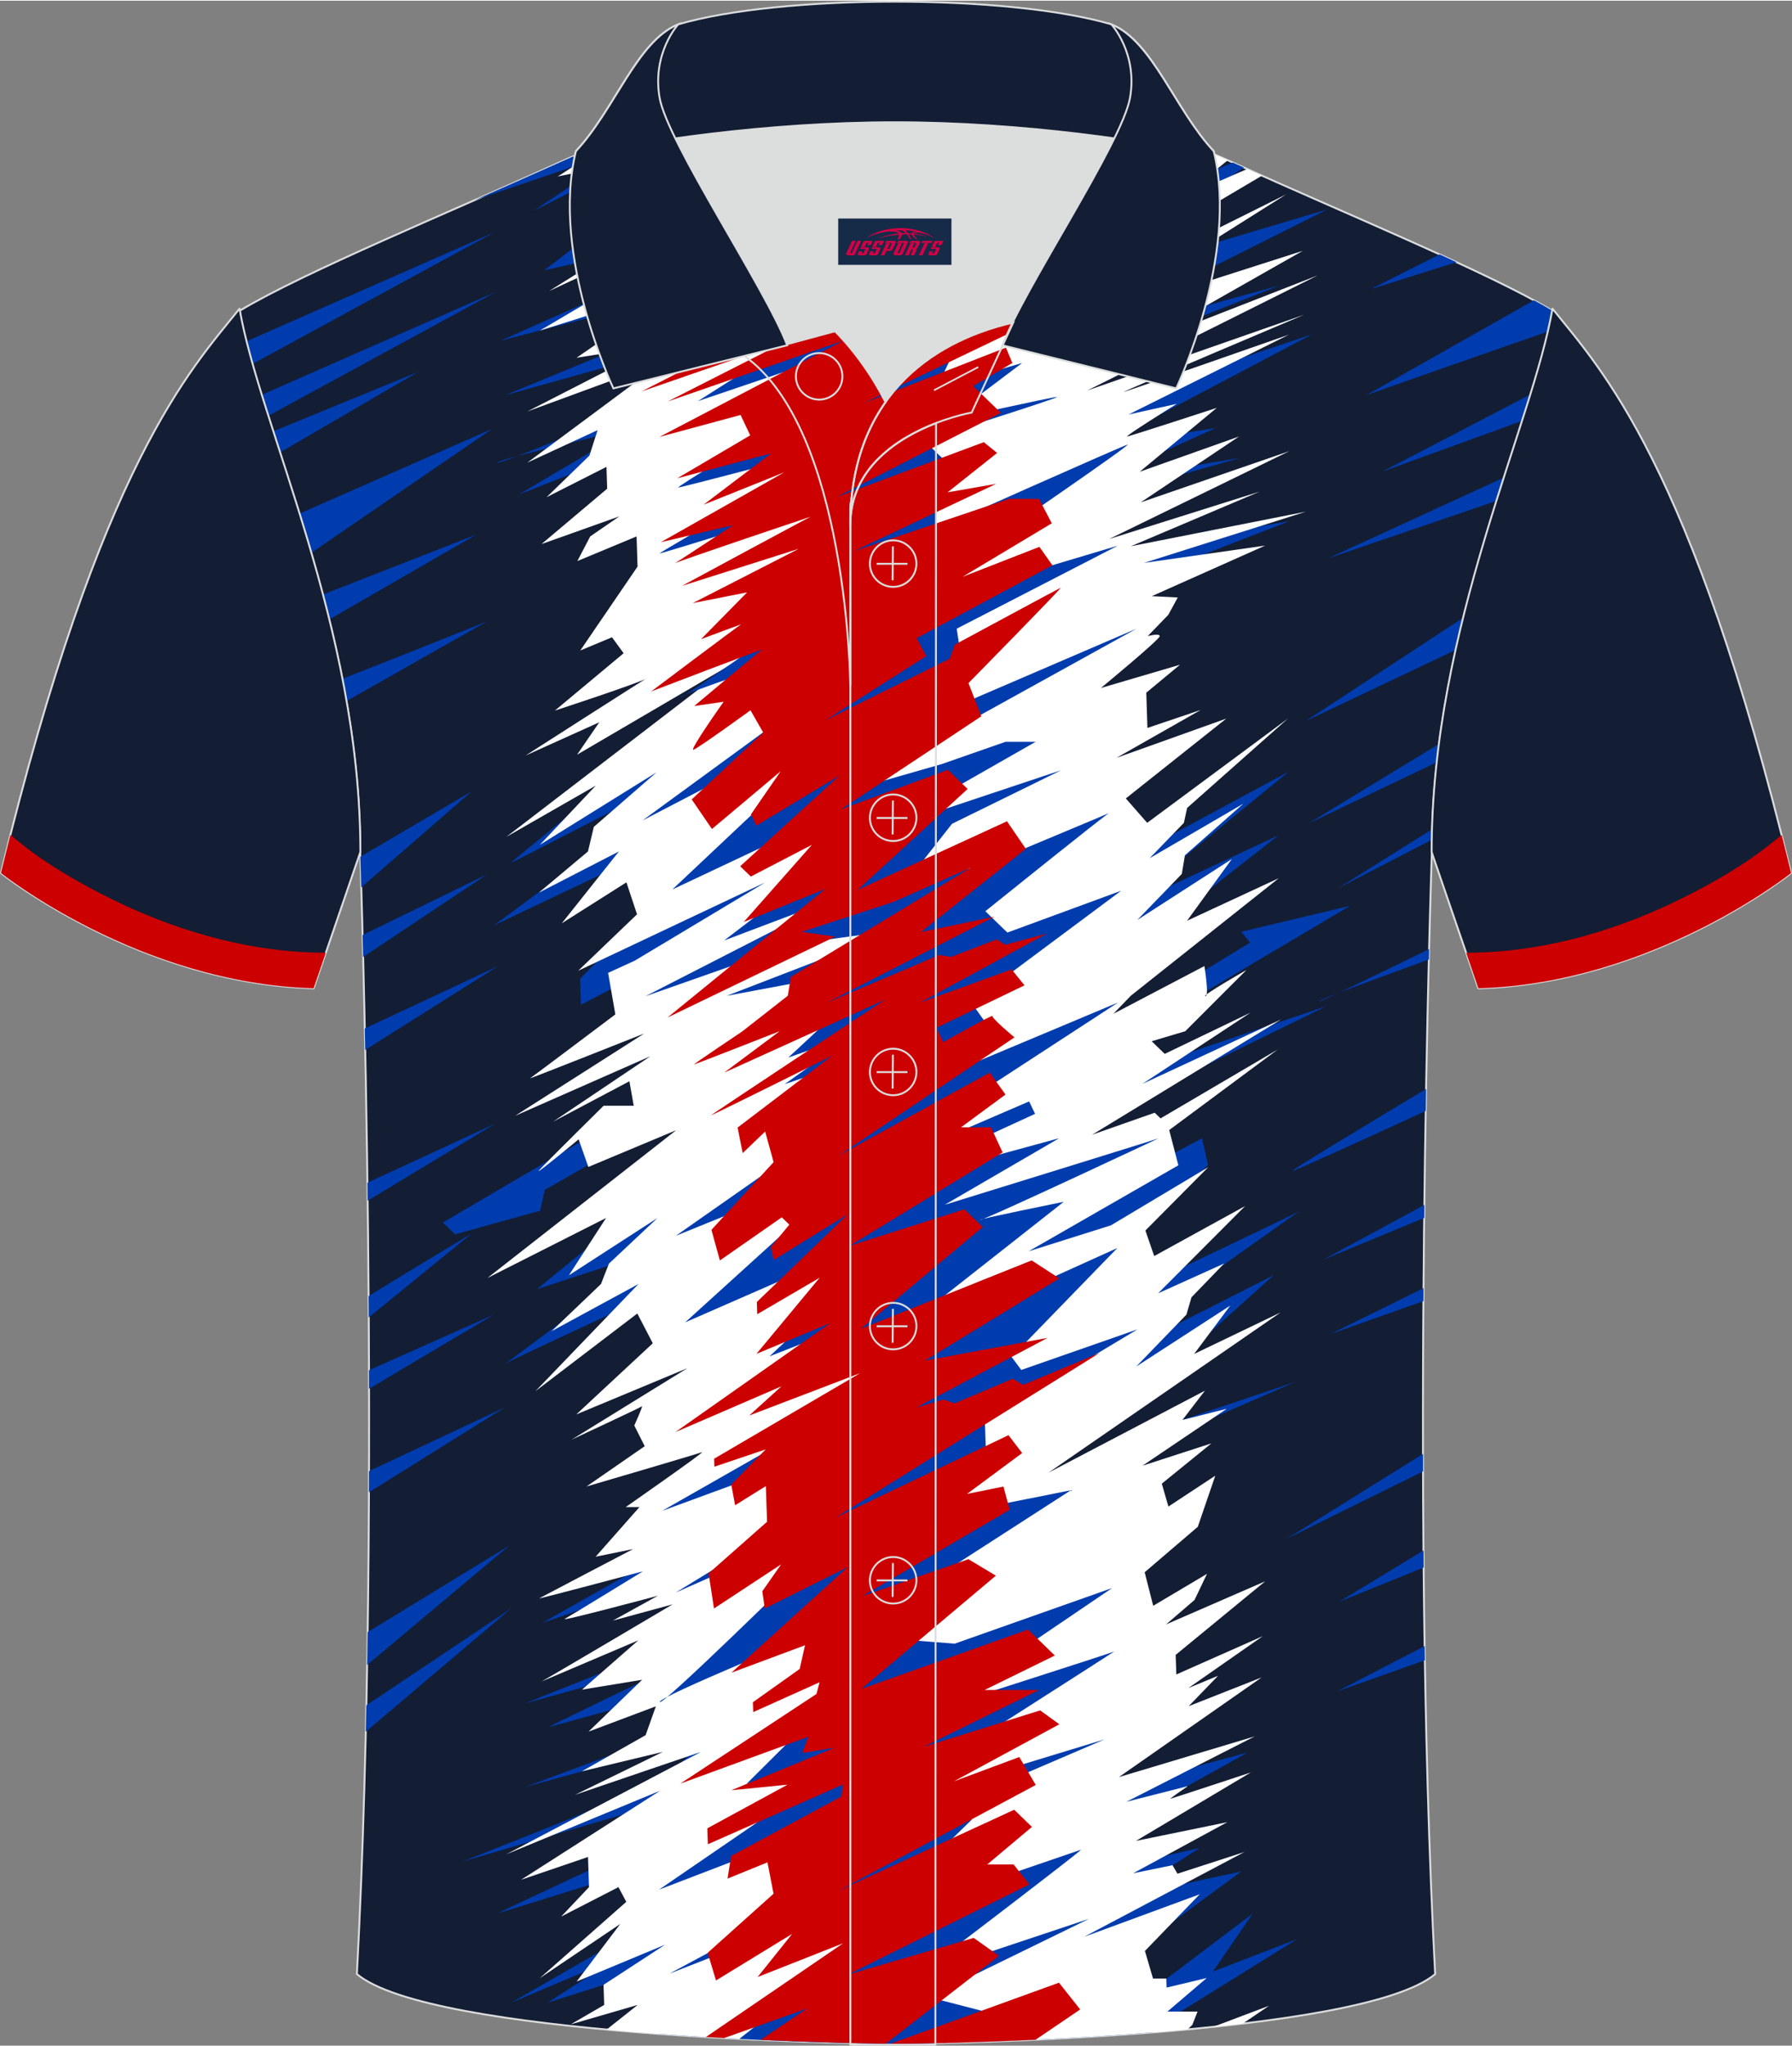<?xml version="1.0" encoding="utf-8"?>
<!-- Generator: Adobe Illustrator 24.0.1, SVG Export Plug-In . SVG Version: 6.00 Build 0)  -->
<svg xmlns="http://www.w3.org/2000/svg" xmlns:xlink="http://www.w3.org/1999/xlink" version="1.1" id="图层_1" x="0px" y="0px" width="379.8px" height="433.5px" viewBox="0 0 379.9 433.32" enable-background="new 0 0 379.9 433.32" xml:space="preserve">
<rect x="0" y="0" width="379.9" height="433.32" fill="#808080" stroke="none"/>
<path fill-rule="evenodd" clip-rule="evenodd" fill="#131D34" stroke="#DCDDDD" stroke-width="0.4" stroke-miterlimit="22.926" d="  M189.95,432.93c9.72,0.03,98.71-1.66,114.3-14.77c-5.38-101.05-0.7-237.78-0.7-237.78c0-47.64,21.3-89.97,25.58-114.65  c-13.67-8.23-45.42-21.25-67.35-31.25c-30.13-13.66-34.26-7.75-71.42-7.75c-37.15,0-42.11-5.92-72.24,7.75  C96.2,44.46,64.45,57.49,50.78,65.72c4.28,24.68,25.58,67.01,25.58,114.65c0,0,4.68,136.73-0.7,237.78  C91.25,431.26,180.23,432.96,189.95,432.93z"/>
<g>
	<path fill-rule="evenodd" clip-rule="evenodd" fill="#003CAE" d="M100.68,42.23c12.3-4.11,36.63-12.42,35.55-12.42   c-1.42,0-22.98,14.67-22.98,14.67l35.52-18.1l2.72,3.19l-36.14,27.56l32.45-7.24l-3.47,7.24c0,0-7.4,1.54-8.11,1.66   c-0.71,0.12-30.08,13.25-30.08,13.25l35.65-9.22l0.21,6.39l-35.01,14.42l39.85-11.12c0,0-12.78,12.58-13.12,13.56   c-0.34,0.98-28.58,12.59-28.32,11.81c0.26-0.78,28.1-7.17,28.1-7.17l-23.57,13.96l23.72-9.34l1.78,14.89l4.98,14l-0.99,14.89   l21.89-7.95l-16.64,25.26l-12.91,7.11c0,0-23.9,19.29-23.45,19.17c0.45-0.11,42.82-21.99,42.82-21.99l-19.63,15.45l-26.82,19.79   l40.15-19.06l-5.44,7.78l-0.3,6.32l-16.11,16.24l0.18,5.53l19.74-10.26l-5.14,18.88l2.83,10.14l-12.22,7.16l-34.5,20.23l2.62,2.5   l18.01-5.01l0.98-4.4l18.49-10.6l13.73-7.87l-8.47,18.75l-25.4,20.75l29.02-9.47l-11.72,7.33c0,0-24.77,18.61-24.22,18.05   c0.55-0.56,36.33-17.03,36.33-17.03l0.62,12.18l6.11,2.31l1.26,4.06c0,0-14.17,13.59-13.12,13.56c1.04-0.03,13.49,0.66,13.49,0.66   l-4.57,8.76l-1.62,13.1l-30.57,17.26l32.34-11.28l-2.89,15.11l-33.07,13.2l35.77-9.92c0,0-31.2,15-30.64,14.89   c0.56-0.11,27.39-7.52,27.39-7.52l1.71,7.52l-34.21,12.74c0,0,37.63-10.47,37.35-9.25c-0.28,1.22-6.95,5.68-6.35,6.56   c0.6,0.88-44.25,18.48-44.25,18.48l46.59-13.65l-8.02,10.04c0,0-31.55,14.66-30.99,14.55c0.56-0.11,35.84-11.17,35.84-11.17   l-4.01,6.6l-1.18,7.49l-27.84,16.02c0,0,26.21-11.05,24.42-10.38c-1.79,0.68-16.7,10.38-16.7,10.38l24.56-7.78l-1.36,14.36   c23.85,1.77,46.09,2.14,50.68,2.13c4.83,0.01,29.24-0.4,54.5-2.42l1.08-1.45l29.45-18.32l-17.88,6.89l8.46-12.3l-24,18.14   l-2.56-9.29l24.14-17.77l-25,5.41l16.17-10.38l-19.71,4.42l3.12-9.75l26.71-14.87l-29.76,7.94l2.41-7.33l2.4-21.18l-3.8-24.25   l0-13.11l5.66-6.16l33.19-14.44l-31.48,10.56l-11.15,7.49l-10.88,3.97l2.35-13.81l25.95-12.27l20.69-18.59l-31.33,15.88l5.45-7.24   c0,0,31.75-22.56,31.31-22.2c-0.44,0.36-34.65,16.6-34.65,16.6l-1.62-9.63l16.9-16.75l-1.27-5.66l-17.6,9.36l-10.72-7.79l3.36-4.4   l51.29-25.15l-48.87,16.5l5.86-9.28l48.08-28.5l-23.08,5.5l1.84,2.31l-16.46,10.02l-19.53,9.84l4.76-11.64l11.99-11.13l25.3-19.85   l-33.55,15.68l35.76-29.2l-34.13,18.39l-5.73-16.82l-7.43-12.39l6.75-16.08l4.54-12.14l36.07-13.98l-39.81,6.55l3.09-12.53   l26.36-7.44l-30.18,4.96l24.9-11.28l-24.24,3.72l44.68-23.57l-46.19,15.45l-7.34-3.83l5.46-5.64l41.2-16.35l-35.76,9.81l13.76-9.81   l32.17-16.13l-34.06,10.15l-6.42-6.54l10.57-4.29l12.19-8.17l-1.92-0.87l-0.43-0.19l-18.57,7.54l11.94-10.39   c-1.53-0.62-2.99-1.17-4.38-1.68l-13.09,4.85l0.37-8.3c-12.65-2.13-22.81,0.43-47.24,0.43c-37.15,0-42.11-5.92-72.24,7.75   C112.76,36.92,106.81,39.54,100.68,42.23z"/>
	<path fill-rule="evenodd" clip-rule="evenodd" fill="#FFFFFF" d="M128.6,429.91l6.59-5.22l-14.2,4.12l7.1-4.12l-0.14-4.26   l13.06-8.51l-18.76,7.81l9.25-12.2l-17.08,11.5l18.35-16.18l-1.66-3.12l-12.14,6.24l5.9-6.24l-0.21-6.39l-14.18,4.83l29.47-18.87   l-32.63,13.48l41.3-21.71l-26.67,9.08l18.58-9.08l-17.18,4.12l13.52-7.66l2.17-6.11l-14.27,5.36l11.36-10.99l-12.74,2.09   l11.92-10.44c0,0-21.14,8.99-20.52,8.72c0.63-0.27,27.81-16.35,27.81-16.35l-12.69,3.45l9.55-5.27c0,0-21.07,5.63-19.73,4.9   c1.34-0.73,16.57-10.08,16.57-10.08s-22.42,5.99-21.98,5.72c0.45-0.27,19.91-10.44,19.91-10.44l-7.96,1.63l9.29-10.52h-2.91   c0,0,17.32-12.08,16.15-11.63c-1.17,0.45-24.47,7.27-24.47,7.27l12.35-8.54l-2.21-4.38c0,0,1.96-4.36,1.61-4.07   c-0.35,0.29-14.88,7.05-14.88,7.05l24.54-15.14l-23.57,9.81l16.22-15.08l-3.28-6.31l-21.6,16.46l21.85-22.71l-18.41,9.99   l10.46-9.99l1.68-4.31l10.3-9.68l-18.79,12.15l7.89-12.15l-25.16,12.72l40.02-31.32l-18.62,7.79l-2.06-5.86   c0,0-9.66,8.01-8.36,6.54c1.31-1.47,13.65-13.65,13.65-13.65h6.39l-0.92-5.19l-16.19,8.57l20.64-13.87l-28.69,12.63l27.37-17.44   c0,0-24.72,9.81-24.17,9.47c0.55-0.34,18.06-13.53,18.06-13.53l-1.53-8.8l5.66-2.59l27.66-16.58l-39.66,18.72l12.47-11.96   l-2.25-6.77l-13.7,8.68l12.11-15.23l-16.99,8.75l10.43-8.75l1.24-5.21l13.3-11.56l-24.74,15.37l11.86-12.55l-18.96,10.86   l47.5-36.44l-32.51,19.03l4.71-6.87l-15.63,7.05c0,0,26.93-17.27,25.72-16.39c-1.2,0.88-19.51,6.87-19.51,6.87l14.58-12.16   l-2.47-3.38l-6.72,2.8l12.14-17.78l-0.21-6.39l-12.55,5.22l2.72-5.22l6.18-4.25l-16.5,5.87l13.92-11.73l-0.15-4.63l-12.7,6.43   l9.08-8.8l1.74-5.41l-14.89,6.88l28.85-21.43l-28.87,10.6l27.51-14.1l-17.06,2.71l13.83-9.52l0.39-3.16l-22.01,6.93l25.43-15.02   l-9.15,2.74c0,0-1.52-2.24-1.98-1.91c-0.46,0.32-12.34,5.81-12.34,5.81l27.73-17.32l-22.65,9.31l15.89-15.09   c0,0,12.42-10.47,11.63-10.24c-0.78,0.23-16.95,6.09-16.95,6.09s-14.33,3.16-13.78,2.93c0.33-0.13,6.5-4.21,11.52-7.54   c20.54-7.28,28.77-2.96,60.53-2.96c31.81,0,39.42-4.33,59.85,2.99L237.5,41.03c0,0,8.26-4.51,17.43-9.5   c1.69,0.69,3.48,1.45,5.36,2.28c-5.37,4.32-9.78,7.88-9.78,7.88s6.57-2.86,13.89-6.02c1.03,0.46,2.07,0.93,3.13,1.41l-21.6,12.77   l3.07,2.97l23.69-11.79l-18.79,11.84l0.23,7.19L276.19,53l-36.27,20.59l39.4-15.37l-48.84,24.39l46-16.07   c0,0-39.36,16.64-38.24,16.36c1.12-0.28,34.99-12.13,34.99-12.13l-33.99,16.92l10.22-2.26c0,0-11.33,7.05-10.49,6.91   c0.84-0.14,18.98-6.06,18.98-6.06l-16.34,13.54l21.05-7.47l-20.84,13.96l31.51-10.86l-38.17,18.61L267,104.04l-27.26,11.56   l37.12-7.33l-34.33,10.86l25.68-3.67l-24.04,10.72l5.51,0.28l-2,3.67l-4.37,4.52c0,0,2.52-0.7,2.55,0   c0.02,0.7-12.47,10.99-12.47,10.99l16.76-4.93l-7.14,5.92l0.24,7.47l11.3-3.81l-17.86,10.15l23.28-8.32l-21.3,16.92l4.53,5.17   l29.85-22.11l-21.38,18.95l-0.69,3.16l-7.26,7.5l19.87-11.56l-12.39,10.94l-0.66,3.95l-9.44,9.76l20.05-12.92l-9.5,13.08   l19.45-9.02l-31.36,24.9l-3.71,3.84l19.3-10.12c0,0,1.06,6.5,0.21,6.39c-0.85-0.11,8.7-5.55,8.7-5.55l-12.97,12.97l-7.12,2.12   l2.77,2.68l18.19-8.74l-22.91,15.09l29.45-13.68l-40.1,24.45l13.24-4.65l1.24,1.2l24.83-14.59l-22.99,17.06l1.94,7.47l-31.74,18.22   l17.45-5.5l20.62-12.32l-13.32,13.42l1.87,5.41l19.28-10.6l-18.46,18.5l14.01-6.32l-6.93,7.16l-1.07,3.67l-10.64,11l19.94-12.92   l-7.67,10.26l18.33-8.8l-49.2,33.95l33.16-17.37l-4.76,6.2l9.4-2.37l-17.88,12.07l14.62-4.74l-10.52,8.54l1.4,4.85l9.94-6.54   l-3.71,10.83l-11.26,9.63l1.81,7.11l11.4-6.77l-2.64,5.53l-6.04,5.19l21.02-9.14l-18.98,15.59l0.14,4.15l18.33-8.12l-15.79,11.01   l6.32-2.62l-6.24,6.45l15.46-6.09l-30.26,21.12l28.8-8.63l-27.2,13.86l13.03-3.32c0,0-4.03,2.74-3.67,2.67   c0.36-0.07,17-5.56,17-5.56l-24.34,14.5l19.36-3.97l-19.95,10.83l8.34-1.71l1.05,1.8l14.2-4.6l-34,17.98l24.52-9.02l-11.62,12.01   l1.72,5.84h2.82l0.06,1.92l8.51-2.03l-8.34,7.11h6.39l-1.11,2.82c0,0-0.43,0.41-0.99,0.95c-27.66,2.57-56.47,3.07-61.76,3.05   C184.68,432.94,156.13,432.45,128.6,429.91L128.6,429.91z M257.19,429.34c2.11-0.22,4.21-0.45,6.28-0.7l5.57-3.77   C269.04,424.87,262.68,427.25,257.19,429.34z"/>
	<g>
		<path fill-rule="evenodd" clip-rule="evenodd" fill="#003CAE" d="M52.17,72.21L104.95,49l-51.5,28.02    C52.98,75.36,52.55,73.76,52.17,72.21z"/>
		<path fill-rule="evenodd" clip-rule="evenodd" fill="#003CAE" d="M55.39,83.56l49.97-21.97L56.79,88.01    C56.3,86.49,55.84,85.01,55.39,83.56z"/>
		<path fill-rule="evenodd" clip-rule="evenodd" fill="#003CAE" d="M63.42,108.72l40.95-18.01l-38.43,26.33    C65.11,114.22,64.27,111.44,63.42,108.72z"/>
		<path fill-rule="evenodd" clip-rule="evenodd" fill="#003CAE" d="M57.84,91.28l30.81-12.63L59.29,95.78    C58.8,94.25,58.31,92.75,57.84,91.28z"/>
		<path fill-rule="evenodd" clip-rule="evenodd" fill="#003CAE" d="M68.4,125.86l32.61-12.75l-31.25,18.03    C69.31,129.36,68.86,127.6,68.4,125.86z"/>
		<path fill-rule="evenodd" clip-rule="evenodd" fill="#003CAE" d="M72.55,143.71c11.4-4.45,30.72-12.19,30.72-12.19l-29.84,16.91    C73.15,146.84,72.86,145.27,72.55,143.71z"/>
		<path fill-rule="evenodd" clip-rule="evenodd" fill="#003CAE" d="M76.39,181.39l23.6-13.84l-23.4,20.33    C76.5,184.77,76.43,182.57,76.39,181.39z"/>
		<polygon fill-rule="evenodd" clip-rule="evenodd" fill="#003CAE" points="76.87,197.99 103.35,185.07 76.98,202.64   "/>
		<polygon fill-rule="evenodd" clip-rule="evenodd" fill="#003CAE" points="77.33,217.79 105.65,204.54 77.42,222.33   "/>
		<polygon fill-rule="evenodd" clip-rule="evenodd" fill="#003CAE" points="77.89,250.47 105.07,237.9 77.94,254.28   "/>
		<path fill-rule="evenodd" clip-rule="evenodd" fill="#003CAE" d="M78.14,274.5c6.79-4.26,21.86-13.26,21.86-13.26l-21.83,17.77    L78.14,274.5z"/>
		<polygon fill-rule="evenodd" clip-rule="evenodd" fill="#003CAE" points="78.22,290.2 104.73,278.39 78.23,294.14   "/>
		<polygon fill-rule="evenodd" clip-rule="evenodd" fill="#003CAE" points="78.23,311.58 107.03,298.07 78.21,316.08   "/>
		<path fill-rule="evenodd" clip-rule="evenodd" fill="#003CAE" d="M77.94,345.69l30.05-18.35l-30.16,25.32    C77.87,350.34,77.9,348.01,77.94,345.69z"/>
		<path fill-rule="evenodd" clip-rule="evenodd" fill="#003CAE" d="M77.66,361.2l30.75-20.56L77.54,366.8    C77.58,364.94,77.63,363.07,77.66,361.2z"/>
	</g>
	<g>
		<path fill-rule="evenodd" clip-rule="evenodd" fill="#003CAE" d="M305.2,53.76c-7.48,3.74-14.59,7.36-14.59,7.36l18.17-5.71    C307.6,54.86,306.41,54.31,305.2,53.76z"/>
		<path fill-rule="evenodd" clip-rule="evenodd" fill="#003CAE" d="M325.19,63.48c-15.75,8.91-36.1,20.42-35.57,20.15    c0.53-0.27,22.04-7.78,38.63-13.57c0.34-1.5,0.64-2.95,0.88-4.34C327.95,65.01,326.63,64.26,325.19,63.48z"/>
		<path fill-rule="evenodd" clip-rule="evenodd" fill="#003CAE" d="M324.59,83.35L293,99.81l29.82-10.83    C323.43,87.05,324.02,85.18,324.59,83.35z"/>
		<path fill-rule="evenodd" clip-rule="evenodd" fill="#003CAE" d="M318.93,100.99l-37.57,17.25l35.99-12.29    C317.88,104.27,318.41,102.62,318.93,100.99z"/>
		<path fill-rule="evenodd" clip-rule="evenodd" fill="#003CAE" d="M310.27,130.69l-33.54,21.99l31.93-15.14    C309.16,135.23,309.7,132.95,310.27,130.69z"/>
		<path fill-rule="evenodd" clip-rule="evenodd" fill="#003CAE" d="M305.1,157.49c-11.66,7.02-27.67,16.84-27.67,16.84l27.21-12.98    C304.78,160.06,304.93,158.77,305.1,157.49z"/>
		<path fill-rule="evenodd" clip-rule="evenodd" fill="#003CAE" d="M303.63,175.54l-19.99,12.54l19.94-10.3    C303.59,177.03,303.61,176.29,303.63,175.54z"/>
		<path fill-rule="evenodd" clip-rule="evenodd" fill="#003CAE" d="M302.97,200.95c-11.29,5.54-23.95,11.68-23.22,11.04    c0.7-0.62,12.52-4.97,23.17-8.82L302.97,200.95z"/>
		<path fill-rule="evenodd" clip-rule="evenodd" fill="#003CAE" d="M302.33,230.6c-13.86,8.31-28.9,17.4-28.4,17.4    c0.49,0,14.91-6.58,28.32-12.74L302.33,230.6z"/>
		<polygon fill-rule="evenodd" clip-rule="evenodd" fill="#003CAE" points="301.96,255.17 280.44,266.82 301.93,257.92   "/>
		<polygon fill-rule="evenodd" clip-rule="evenodd" fill="#003CAE" points="301.78,272.81 282.01,282.55 301.76,275.56   "/>
		<polygon fill-rule="evenodd" clip-rule="evenodd" fill="#003CAE" points="301.78,328.39 283.86,339.28 301.81,332   "/>
		<polygon fill-rule="evenodd" clip-rule="evenodd" fill="#003CAE" points="301.68,307.93 272.84,325.88 301.68,311.64   "/>
		<polygon fill-rule="evenodd" clip-rule="evenodd" fill="#003CAE" points="302.02,348.64 283.42,358.28 302.07,351.66   "/>
	</g>
	<path fill-rule="evenodd" clip-rule="evenodd" fill="#003CAE" d="M196.9,423.03l33.97-16.58L194.4,418.6   c0,0,35.65-27.13,34.75-26.79c-0.9,0.34-45.7,15.61-45.7,15.61l22.66-22.08l-26.46,6.47l54.53-23.39l-41.01,12.49l0.97-4.2   c0,0,42.93-27.36,42.04-26.91c-0.89,0.45-38.65,12.49-38.65,12.49l38.23-25.93l-33.36,11.78L187.89,347l3.9-8.66l35.24-22.71   l-27.73,5.53l9.7-13.84l-0.21-6.39l32.38-19.4l-24.66,8.61l-2.05-2.75l22.41-23.08l-32.67,14.76l-8.35-1.22l29.67-23.34   c0,0-18.75,3.81-17.67,3.81c1.08,0,38.26-17.5,37.83-17.28c-0.43,0.22-45.39,14.1-45.39,14.1l24.25-14.1l-40.05,10.9l34.95-16.07   l-1.27-2.63l-20.24,8.72l3.16-6.27l35.96-23.42l-45.88,19.24l7.72-7.11l10.55-7.14l-3.54-5l31.78-23.66l-24.12,8.86l-4.67-4.52   c0,0,25.65-20.64,26.27-20.83c0.62-0.19-26.83,11.24-26.83,11.24l-15.88,2.98l9.38-11.92l23.13-11.35l-38.47,12.83l33.06-18.85   h-6.39l-13.49,4.71l-22,6.3l63.24-34.97l-45.69,19.64l8.47-13.95l-0.87-5.7l34.13-17.58l-46.06,13.74l21.05-16.08   c0,0,28.32-19.42,27.08-19.08c-1.24,0.34-40.42,17.81-40.42,17.81l-0.16-7.12l2.57-6.61l-5.11-4.95c0,0,29.2-9.23,28.18-9.23   s-23.57,5-23.57,5l16.18-12.2l-18.11,5.27l4.04-8.52l36.93-20.84l-42.09,19.53l6.8-13.74l8.02-12.99l-23.66,9.31   c0,0,45.83-22.14,44.49-21.57c-1.34,0.57-39.18,10.33-39.18,10.33l29.54-18.08c-2.17,0.06-4.44,0.18-6.9,0.31l-38.62,4.71   l-33.35,0.08l33.96,3.66l-31.27,11.82l35.83-7.18l-33.58,21.57l32.85-9.88c0,0-26.76,18.85-26.19,18.85s27.68-7.38,27.68-7.38   l-35.92,22.82l37.51-12.72L161.5,92.11c0,0-18.38,11.05-17.69,11.05c0.68,0,36.37-9.42,36.37-9.42s-40.91,23.39-40.34,23.39   c0.57,0,42.83-13.17,42.83-13.17l-18.21,20.37l1.9,8.18c0,0-21.86,15.53-22.13,15.08c-0.27-0.45,23.7-8.54,23.7-8.54l-2.56,13.37   l-29.16,21.29l29.21-15.19l7.56,1.14l-30.44,28.67l33.13-15.61l0.61,8.02c0,0-7.47,6.81-8.14,7.27   c-0.67,0.45-14.63,11.13-14.63,11.13l24.34-9.2l-41.02,21.01l31.3-11l22.17-3.06l-36.23,13.97l24.27-4.54l-6.54,6.76   c0,0,6.46-0.85,6.39,0c-0.06,0.85-11.09,10.87-11.09,10.87l14.03-4.91l-14.79,10.55l14.03-4.81l-11.78,19.21l-25.32,17.73   l24.37-9.9l4.63,3.74l-27.02,24.5l30.76-13.45l1.46,7.24l-14.34,13.41l12.79-5.02l7.88,5.38l2.97,5.95l-46.4,26.43l39.26-14.41   l-9.55,15.33l-26.83,16.39l28.4-12.56l-1.95,7.83c0,0-29.5,28.99-29.83,27.91c-0.33-1.07,33.39-14.86,33.39-14.86l2.43,14.89   l-17.42,17.32l24.89-7.33l-43.44,29.75L178,385.58c0,0-10.51,18.35-11.54,19.14c-1.03,0.79-24.55,13.35-24.55,13.35l34.04-13.34   l-2.57,5.67l8.31-1.17l-17.32,16.64l-7.64,6.02c16.47,0.85,29.78,1.05,33.22,1.04c1.57,0,5.23-0.04,10.32-0.16l17.42-4.36   L196.9,423.03z"/>
	<path fill-rule="evenodd" clip-rule="evenodd" fill="#CC0000" d="M219.54,432.07l9.46-6.42l-4.5-5.67l-35.75,12.94   c0.48,0,0.89,0,1.21,0C193.13,432.94,204.77,432.76,219.54,432.07L219.54,432.07z M187.77,432.91c-4.73-0.05-14.56-0.26-26.56-0.81   l9.93-6.67l-17.61,6.28c-1.28-0.07-2.57-0.15-3.88-0.22l29.11-19.87l-18.15,7.16l7.32-9.14l-16.14,9.87l-1.77-5.86l13.97-12.52   l-1.29-6.65l-8.46,3.44l0.75-4.79l23.33-12.58l0.42-2.59l-28.68,12.69l-0.11-3.38l17.01-9.25l-11.92,1.18l21.92-9.02l-6.9,1.13   l1.3-3.44l-27.14,9.93l28.87-19l0.65-2.48l-14.06,6.32l-0.07-2.09l9.92-7.05l1.13-5.02l-15.6,5.81l24.65-22.39l-17.59,8.8   l-0.51-3.67l3.99-5.7l-14.24,9.36l-1.14-7.44l12.39-10.94l-0.25-7.56l-6.52,4.06l-0.82-4.4l7.31-7.44l-10.88,3.67l-0.06-1.69   l30.96-18.13l-23.51,8.97l6.82-6.18l-22.48,9.7l32.87-23.12l-15.69,6.54l13.4-16.13l-13.23,7.73l-0.08-2.59l19.3-18.61l-15.7,9.7   l-0.65-2.71l3.93-4.77l-1.6-1.55l-13.12,9.14l-1.79-6.49L164,246.11l-1.79-6.49l-4.76,4.57l-1.08-5.41l20.03-15.23   c0,0-25.3,12.58-25.64,12.63c-0.34,0.06,36.93-24.53,36.93-24.53l-34.18,15.5l11.78-8.79c0,0-17.82,6.99-18.15,7.05   c-0.34,0.06,10.2-6.99,10.2-6.99l9.67-7.57l0.66-4.01l38.19-23.16l-16.4,7.27l-19.49,6.36l7.07,1.02l-35.54,17.14l33.47-27.24   l-17.3,6.99l14.45-16.35l-12.95,6.72l-2.25-2.18l21.08-19.25l-17.64,10.63l-1.17-2.36l6.33-9.17l-14.59,12.26l-4.29-6.27   l15.16-14.17l-2.7-4.72c0,0-11,7.99-12.08,8.36c-1.08,0.36,6.39-10.17,6.39-10.17l-6.24,0.91c0,0,13.61-11.44,14.33-11.9   c0.71-0.45-23.45,8.81-23.45,8.81s18.47-13.9,19.01-14.17c0.54-0.27-8.44,3.09-8.44,3.09l9.77-9.92l-11.52,2.28l22.47-11.51   L144.57,124c0,0,26.61-14.38,27.27-14.64c0.67-0.25-28.37,9.48-28.87,9.9c-0.49,0.42,12.43-8.12,12.43-8.12l-15.3,3.6l26.17-14.81   l-17.12,6.87l14.35-10.89l-19.92,5.29l15.46-9.1L157,87.78l-17.19,4.65l38.99-20.41l-37.23,12.9l24.97-12.69L136,82.8l39.84-20.3   l-19.65,4.02l18.73-9.31l-19.91,2.33l28.38-11.95l-36.72,2.54l24.69-4.97l-21.63-1.59l27-2.12l-0.59-2.01l-31-0.53l28.36-2.64   l-2.7-5.08l-19.15,3.07l-2.18-2.12c0,0,23.26-3.38,24.01-3.07c0.61,0.26-6.43-2.28-9.08-3.24c6.83,0.38,14.99,0.89,25.96,0.89   c18.51,0,28.82-1.47,38.23-1.25c-0.27,1.48-0.5,2.68-0.57,2.86c-0.19,0.53-17.03,3.94-17.03,3.94l-4.37,4.52l16.36-4.34l-4.44,2.84   l-15.47,6.98l-2.55,5.66l33.83-12.64l-43.53,25.34L225.99,48l4.67,4.52l-27.72,13.92l-0.83,3.72l15.49-4.58l1.84,3.04l15.9-3.04   l-16.57,6.74l-2.87-2.78l-32.8,15.73l30.15-11.76l1.37,3.26l-8.3,4.89l5.87,5.68l-34.84,17.84l31.21-11.63l2.83,2.28l-10.51,8.35   l10.3-1.8l-30.2,14.28l32.9-11.1h6.39l2.71,5.18l-18.92,11.34l16.29-6.35l2.77,3.91l-28.79,15.44l2.03,3.81l-21.45,13.64   l26.43-13.11l1.07-2.96c0,0,21.93-11.84,22.45-12.06c0.52-0.21-19.54,20.2-19.54,20.2l2.71,7.04l-29.73,19.71l22.65-8.38l4.19,4.06   l-23.33,21.4l31.67-14.55l4,5.84l-22.22,17.62l15.56-3.25l-35.61,18.27l23.9-10.15l2.52,0.41l9.69-3.72l1.73,1.15l8.86-2.37   l-26.86,14.62l19.4-7.04l2.75,3.38l-18.69,9l1.45,3.05c0,0,10.63-6.01,10.44-5.54c-0.19,0.47,4.67,4.52,4.67,4.52l-37.25,25.04   l32-17.58l3.35,4.65l-9.42,6.94h6.34l2.46,5.33l-32.43,19.79l24.32-7.74l3.89,3.76l-25.78,21.54l36.16-14.47l5.88,3.81   l-28.53,17.43l26.01-4.82l-27.81,14.75l5.76-1.69l2.33,0.81l12.35-5.21l2.21,1.29l16.22-6.77l-55.98,34.89l36.65-17.46l2.9,3.79   l-11.7,8.66l7.73-1.56l1.32,4.92l-31.23,18.29l22.48-7.82l5.82,3.49l-28.51,24l35.33-12.58l5.68,5.5l-14.88,7.3h11.53l-24.46,12.05   l24.7-7.72l4.07,2.94l-22.36,12.1l13.87-5.16l3.49,5.92l-41.82,22.42l37.25-17.17l3.76,3.64l-9.47,7.95h5.58l3.35,4.23   l-38.46,19.12l26.65-7.78l5.37,3.81L187.77,432.91L187.77,432.91z M151.97,25.47l1.16,2.13l9.13-1.88   C158.54,25.53,155.2,25.41,151.97,25.47z"/>
</g>
<g>
	<path fill-rule="evenodd" clip-rule="evenodd" fill="#DCDDDD" d="M187.72,85.07c6.44-9.11,16.34-14.36,26.93-16.83   c5.24-10.63,16.08-27.81,21.61-39.12c-26.76-6.52-66.35-6.52-93.11,0c6.43,13.13,19.99,34.15,23.65,43.69l10.22-2.75   C177.01,70.06,183,75.72,187.72,85.07z"/>
	<path fill="none" stroke="#DCDDDD" stroke-width="0.4" stroke-miterlimit="10" d="M157.76,75.24l19.25-5.19   c0,0,6,5.67,10.71,15.02c-3.78,5.35-6.37,12.03-7.18,20.25c-0.14,0.74-0.24,1.47-0.28,2.18v3.57v33.96   C180.27,145.03,179.74,90.81,157.76,75.24z"/>
	<path fill="none" stroke="#DCDDDD" stroke-width="0.4" stroke-miterlimit="10" d="M180.27,107.51v3.57   c0-1.99,0.1-3.91,0.28-5.75C180.4,106.07,180.31,106.8,180.27,107.51L180.27,107.51z M180.27,111.08v322.05h18.03l0.14-343.62   C190.84,92.44,180.27,98.74,180.27,111.08z"/>
	
		<path fill-rule="evenodd" clip-rule="evenodd" fill="#131D34" stroke="#DCDDDD" stroke-width="0.4" stroke-miterlimit="22.926" d="   M121.81,33.09c13.38-3.26,40.89-7.33,67.88-7.33s54.49,4.07,67.88,7.33l-0.28-1.2c-8.22-8.78-12.92-23.32-21.68-26.88   C224.68,1.8,207.19,0.2,189.7,0.2c-17.5,0-34.99,1.61-45.93,4.82c-8.77,3.57-13.46,18.1-21.68,26.88L121.81,33.09z"/>
	
		<path fill-rule="evenodd" clip-rule="evenodd" fill="#131D34" stroke="#DCDDDD" stroke-width="0.4" stroke-miterlimit="22.926" d="   M143.77,5.02c0,0-5.58,6.05-3.94,15.52c1.63,9.49,22.56,40.51,27.05,52.48l-36.84,9.13c0,0-13.38-28.21-7.95-50.26   C130.32,23.12,135.02,8.59,143.77,5.02z"/>
	
		<path fill-rule="evenodd" clip-rule="evenodd" fill="#131D34" stroke="#DCDDDD" stroke-width="0.4" stroke-miterlimit="22.926" d="   M235.62,5.02c0,0,5.58,6.05,3.95,15.52c-1.63,9.49-22.56,40.51-27.05,52.48l36.84,9.13c0,0,13.38-28.21,7.95-50.26   C249.08,23.12,244.37,8.59,235.62,5.02z"/>
	<path fill="none" stroke="#DCDDDD" stroke-width="0.4" stroke-miterlimit="10" d="M173.66,84.53c2.72,0,4.93-2.21,4.93-4.93   s-2.21-4.93-4.93-4.93c-2.72,0-4.93,2.21-4.93,4.93S170.95,84.53,173.66,84.53z"/>
	<path fill="none" stroke="#DCDDDD" stroke-width="0.4" stroke-miterlimit="10" d="M214.8,68.21l-8.81,19.06   c0,0-25.74,4.58-25.74,23.81C180.27,84.91,196.53,72.41,214.8,68.21z"/>
	
	<line fill="none" stroke="#DCDDDD" stroke-width="0.36" stroke-miterlimit="10" x1="207.39" y1="77.63" x2="198.01" y2="82.55"/>
	<g>
		<g>
			<path fill="none" stroke="#DCDDDD" stroke-width="0.401" stroke-miterlimit="10" d="M189.35,124.21c2.71,0,4.93-2.22,4.93-4.93     c0-2.71-2.23-4.93-4.93-4.93c-2.71,0-4.93,2.22-4.93,4.93C184.4,122,186.62,124.21,189.35,124.21z"/>
			
				<line fill="none" stroke="#DCDDDD" stroke-width="0.401" stroke-miterlimit="10" x1="189.3" y1="115.62" x2="189.23" y2="122.82"/>
			
				<line fill="none" stroke="#DCDDDD" stroke-width="0.401" stroke-miterlimit="10" x1="185.85" y1="119.32" x2="192.39" y2="119.32"/>
		</g>
		<g>
			<path fill="none" stroke="#DCDDDD" stroke-width="0.401" stroke-miterlimit="10" d="M189.35,178.06c2.71,0,4.93-2.22,4.93-4.93     s-2.23-4.93-4.93-4.93c-2.71,0-4.93,2.22-4.93,4.93C184.4,175.86,186.62,178.06,189.35,178.06z"/>
			
				<line fill="none" stroke="#DCDDDD" stroke-width="0.401" stroke-miterlimit="10" x1="189.3" y1="169.48" x2="189.23" y2="176.68"/>
			
				<line fill="none" stroke="#DCDDDD" stroke-width="0.401" stroke-miterlimit="10" x1="185.85" y1="173.18" x2="192.39" y2="173.18"/>
		</g>
		<g>
			<path fill="none" stroke="#DCDDDD" stroke-width="0.401" stroke-miterlimit="10" d="M189.35,231.93c2.71,0,4.93-2.22,4.93-4.93     c0-2.71-2.23-4.93-4.93-4.93c-2.71,0-4.93,2.22-4.93,4.93C184.4,229.71,186.62,231.93,189.35,231.93z"/>
			
				<line fill="none" stroke="#DCDDDD" stroke-width="0.401" stroke-miterlimit="10" x1="189.3" y1="223.34" x2="189.23" y2="230.53"/>
			
				<line fill="none" stroke="#DCDDDD" stroke-width="0.401" stroke-miterlimit="10" x1="185.85" y1="227.03" x2="192.39" y2="227.03"/>
		</g>
		<g>
			<path fill="none" stroke="#DCDDDD" stroke-width="0.401" stroke-miterlimit="10" d="M189.35,285.78c2.71,0,4.93-2.22,4.93-4.93     c0-2.71-2.23-4.93-4.93-4.93c-2.71,0-4.93,2.22-4.93,4.93C184.4,283.56,186.62,285.78,189.35,285.78z"/>
			
				<line fill="none" stroke="#DCDDDD" stroke-width="0.401" stroke-miterlimit="10" x1="189.3" y1="277.2" x2="189.23" y2="284.38"/>
			
				<line fill="none" stroke="#DCDDDD" stroke-width="0.401" stroke-miterlimit="10" x1="185.85" y1="280.89" x2="192.39" y2="280.89"/>
		</g>
		<g>
			<path fill="none" stroke="#DCDDDD" stroke-width="0.401" stroke-miterlimit="10" d="M189.35,339.64c2.71,0,4.93-2.22,4.93-4.93     c0-2.71-2.23-4.93-4.93-4.93c-2.71,0-4.93,2.22-4.93,4.93C184.4,337.42,186.62,339.64,189.35,339.64z"/>
			
				<line fill="none" stroke="#DCDDDD" stroke-width="0.401" stroke-miterlimit="10" x1="189.3" y1="331.05" x2="189.23" y2="338.24"/>
			
				<line fill="none" stroke="#DCDDDD" stroke-width="0.401" stroke-miterlimit="10" x1="185.85" y1="334.74" x2="192.39" y2="334.74"/>
		</g>
	</g>
</g>
<g>
	
		<path fill-rule="evenodd" clip-rule="evenodd" fill="#131D34" stroke="#DCDDDD" stroke-width="0.4" stroke-linecap="round" stroke-linejoin="round" stroke-miterlimit="22.926" d="   M329.12,65.26c10.26,12.83,29.39,32.47,50.58,119.59c0,0-29.22,23.39-66.29,24.42c0,0-7.17-20.84-9.91-28.88   C303.51,132.56,324.84,90.05,329.12,65.26z"/>
	<path fill-rule="evenodd" clip-rule="evenodd" fill="#CC0000" d="M374.97,178.97c-5.15,4.12-12.09,8.09-17.94,11.01   c-13.51,6.76-28.51,11.29-43.68,11.71l-2.51,0.07l2.58,7.51c37.07-1.03,66.29-24.42,66.29-24.42c-0.67-2.75-1.34-5.44-2-8.06   L374.97,178.97z"/>
</g>
<g>
	
		<path fill-rule="evenodd" clip-rule="evenodd" fill="#131D34" stroke="#DCDDDD" stroke-width="0.4" stroke-linecap="round" stroke-linejoin="round" stroke-miterlimit="22.926" d="   M50.78,65.26C40.52,78.08,21.39,97.72,0.2,184.84c0,0,29.22,23.39,66.29,24.42c0,0,7.17-20.84,9.91-28.88   C76.39,132.56,55.06,90.05,50.78,65.26z"/>
	<path fill-rule="evenodd" clip-rule="evenodd" fill="#CC0000" d="M4.93,178.97c5.15,4.12,12.09,8.09,17.94,11.01   c13.51,6.76,28.51,11.29,43.68,11.71l2.51,0.07l-2.58,7.51C29.42,208.24,0.2,184.84,0.2,184.84c0.67-2.75,1.34-5.44,2-8.06   L4.93,178.97z"/>
</g>
<g id="tag_logo">
	<rect y="46.16" fill="#162B48" width="24" height="9.818" x="177.7"/>
	<g>
		<path fill="#D30044" d="M193.66,49.35l0.005-0.011c0.131-0.311,1.085-0.262,2.351,0.071c0.715,0.24,1.44,0.54,2.193,0.9    c-0.218-0.147-0.447-0.289-0.682-0.42l0.011,0.005l-0.011-0.005c-1.478-0.845-3.218-1.418-5.1-1.62    c-1.282-0.115-1.658-0.082-2.411-0.055c-2.449,0.142-4.68,0.905-6.458,2.095c1.26-0.638,2.722-1.075,4.195-1.336    c1.467-0.18,2.476-0.033,2.771,0.344c-1.691,0.175-3.469,0.633-4.555,1.075c1.156-0.338,2.967-0.665,4.647-0.813    c0.016,0.251-0.115,0.567-0.415,0.96h0.475c0.376-0.382,0.584-0.725,0.595-1.004c0.333-0.022,0.66-0.033,0.971-0.033    C192.49,49.79,192.7,50.14,192.9,50.53h0.262c-0.125-0.344-0.295-0.687-0.518-1.036c0.207,0,0.393,0.005,0.567,0.011    c0.104,0.267,0.496,0.66,1.058,1.025h0.245c-0.442-0.365-0.753-0.753-0.835-1.004c1.047,0.065,1.696,0.224,2.885,0.513    C195.48,49.61,194.74,49.44,193.66,49.35z M191.22,49.26c-0.164-0.295-0.655-0.485-1.402-0.551    c0.464-0.033,0.922-0.055,1.364-0.055c0.311,0.147,0.589,0.344,0.84,0.589C191.76,49.24,191.49,49.25,191.22,49.26z M193.2,49.31c-0.224-0.016-0.458-0.027-0.715-0.044c-0.147-0.202-0.311-0.398-0.502-0.6c0.082,0,0.164,0.005,0.24,0.011    c0.72,0.033,1.429,0.125,2.138,0.273C193.69,48.91,193.31,49.07,193.2,49.31z"/>
		<path fill="#D30044" d="M180.62,50.89L179.45,53.44C179.27,53.81,179.54,53.95,180.02,53.95l0.873,0.005    c0.115,0,0.251-0.049,0.327-0.175l1.342-2.891H181.78L180.56,53.52H180.39c-0.147,0-0.185-0.033-0.147-0.125l1.156-2.504H180.62L180.62,50.89z M182.48,52.24h1.271c0.36,0,0.584,0.125,0.442,0.425L183.72,53.7C183.62,53.92,183.35,53.95,183.12,53.95H182.2c-0.267,0-0.442-0.136-0.349-0.333l0.235-0.513h0.742L182.65,53.48C182.63,53.53,182.67,53.54,182.73,53.54h0.18    c0.082,0,0.125-0.016,0.147-0.071l0.376-0.813c0.011-0.022,0.011-0.044-0.055-0.044H182.31L182.48,52.24L182.48,52.24z M183.3,52.17h-0.78l0.475-1.025c0.098-0.218,0.338-0.256,0.578-0.256H185.02L184.63,51.73L183.85,51.85l0.262-0.562H183.82c-0.082,0-0.12,0.016-0.147,0.071L183.3,52.17L183.3,52.17z M184.89,52.24L184.72,52.61h1.069c0.06,0,0.06,0.016,0.049,0.044    L185.46,53.47C185.44,53.52,185.4,53.54,185.32,53.54H185.14c-0.055,0-0.104-0.011-0.082-0.06l0.175-0.376H184.49L184.26,53.62C184.16,53.81,184.34,53.95,184.61,53.95h0.916c0.24,0,0.502-0.033,0.605-0.251l0.475-1.031c0.142-0.3-0.082-0.425-0.442-0.425H184.89L184.89,52.24z M185.7,52.17l0.371-0.818c0.022-0.055,0.06-0.071,0.147-0.071h0.295L186.25,51.84l0.791-0.115l0.387-0.845H185.98c-0.24,0-0.48,0.038-0.578,0.256L184.93,52.17L185.7,52.17L185.7,52.17z M188.1,52.63h0.278c0.087,0,0.153-0.022,0.202-0.115    l0.496-1.075c0.033-0.076-0.011-0.12-0.125-0.12H187.55l0.431-0.431h1.522c0.355,0,0.485,0.153,0.393,0.355l-0.676,1.445    c-0.06,0.125-0.175,0.333-0.644,0.327l-0.649-0.005L187.49,53.95H186.71l1.178-2.558h0.785L188.1,52.63L188.1,52.63z     M190.69,53.44c-0.022,0.049-0.06,0.076-0.142,0.076h-0.191c-0.082,0-0.109-0.027-0.082-0.076l0.944-2.051h-0.785l-0.987,2.138    c-0.125,0.273,0.115,0.415,0.453,0.415h0.72c0.327,0,0.649-0.071,0.769-0.322l1.085-2.384c0.093-0.202-0.06-0.355-0.415-0.355    h-1.533l-0.431,0.431h1.38c0.115,0,0.164,0.033,0.131,0.104L190.69,53.44L190.69,53.44z M193.41,52.31h0.278    c0.087,0,0.158-0.022,0.202-0.115l0.344-0.753c0.033-0.076-0.011-0.12-0.125-0.12h-1.402l0.425-0.431h1.527    c0.355,0,0.485,0.153,0.393,0.355l-0.529,1.124c-0.044,0.093-0.147,0.18-0.393,0.18c0.224,0.011,0.256,0.158,0.175,0.327    l-0.496,1.075h-0.785l0.54-1.167c0.022-0.055-0.005-0.087-0.104-0.087h-0.235L192.64,53.95h-0.785l1.178-2.558h0.785L193.41,52.31L193.41,52.31z M195.98,51.4L194.8,53.95h0.785l1.184-2.558H195.98L195.98,51.4z M197.49,51.33l0.202-0.431h-2.1l-0.295,0.431    H197.49L197.49,51.33z M197.47,52.24h1.271c0.36,0,0.584,0.125,0.442,0.425l-0.475,1.031c-0.104,0.218-0.371,0.251-0.605,0.251    h-0.916c-0.267,0-0.442-0.136-0.349-0.333l0.235-0.513h0.742L197.64,53.48c-0.022,0.049,0.022,0.06,0.082,0.06h0.18    c0.082,0,0.125-0.016,0.147-0.071l0.376-0.813c0.011-0.022,0.011-0.044-0.049-0.044h-1.069L197.47,52.24L197.47,52.24z     M198.28,52.17H197.5l0.475-1.025c0.098-0.218,0.338-0.256,0.578-0.256h1.451l-0.387,0.845l-0.791,0.115l0.262-0.562h-0.295    c-0.082,0-0.12,0.016-0.147,0.071L198.28,52.17z"/>
	</g>
</g>
</svg>